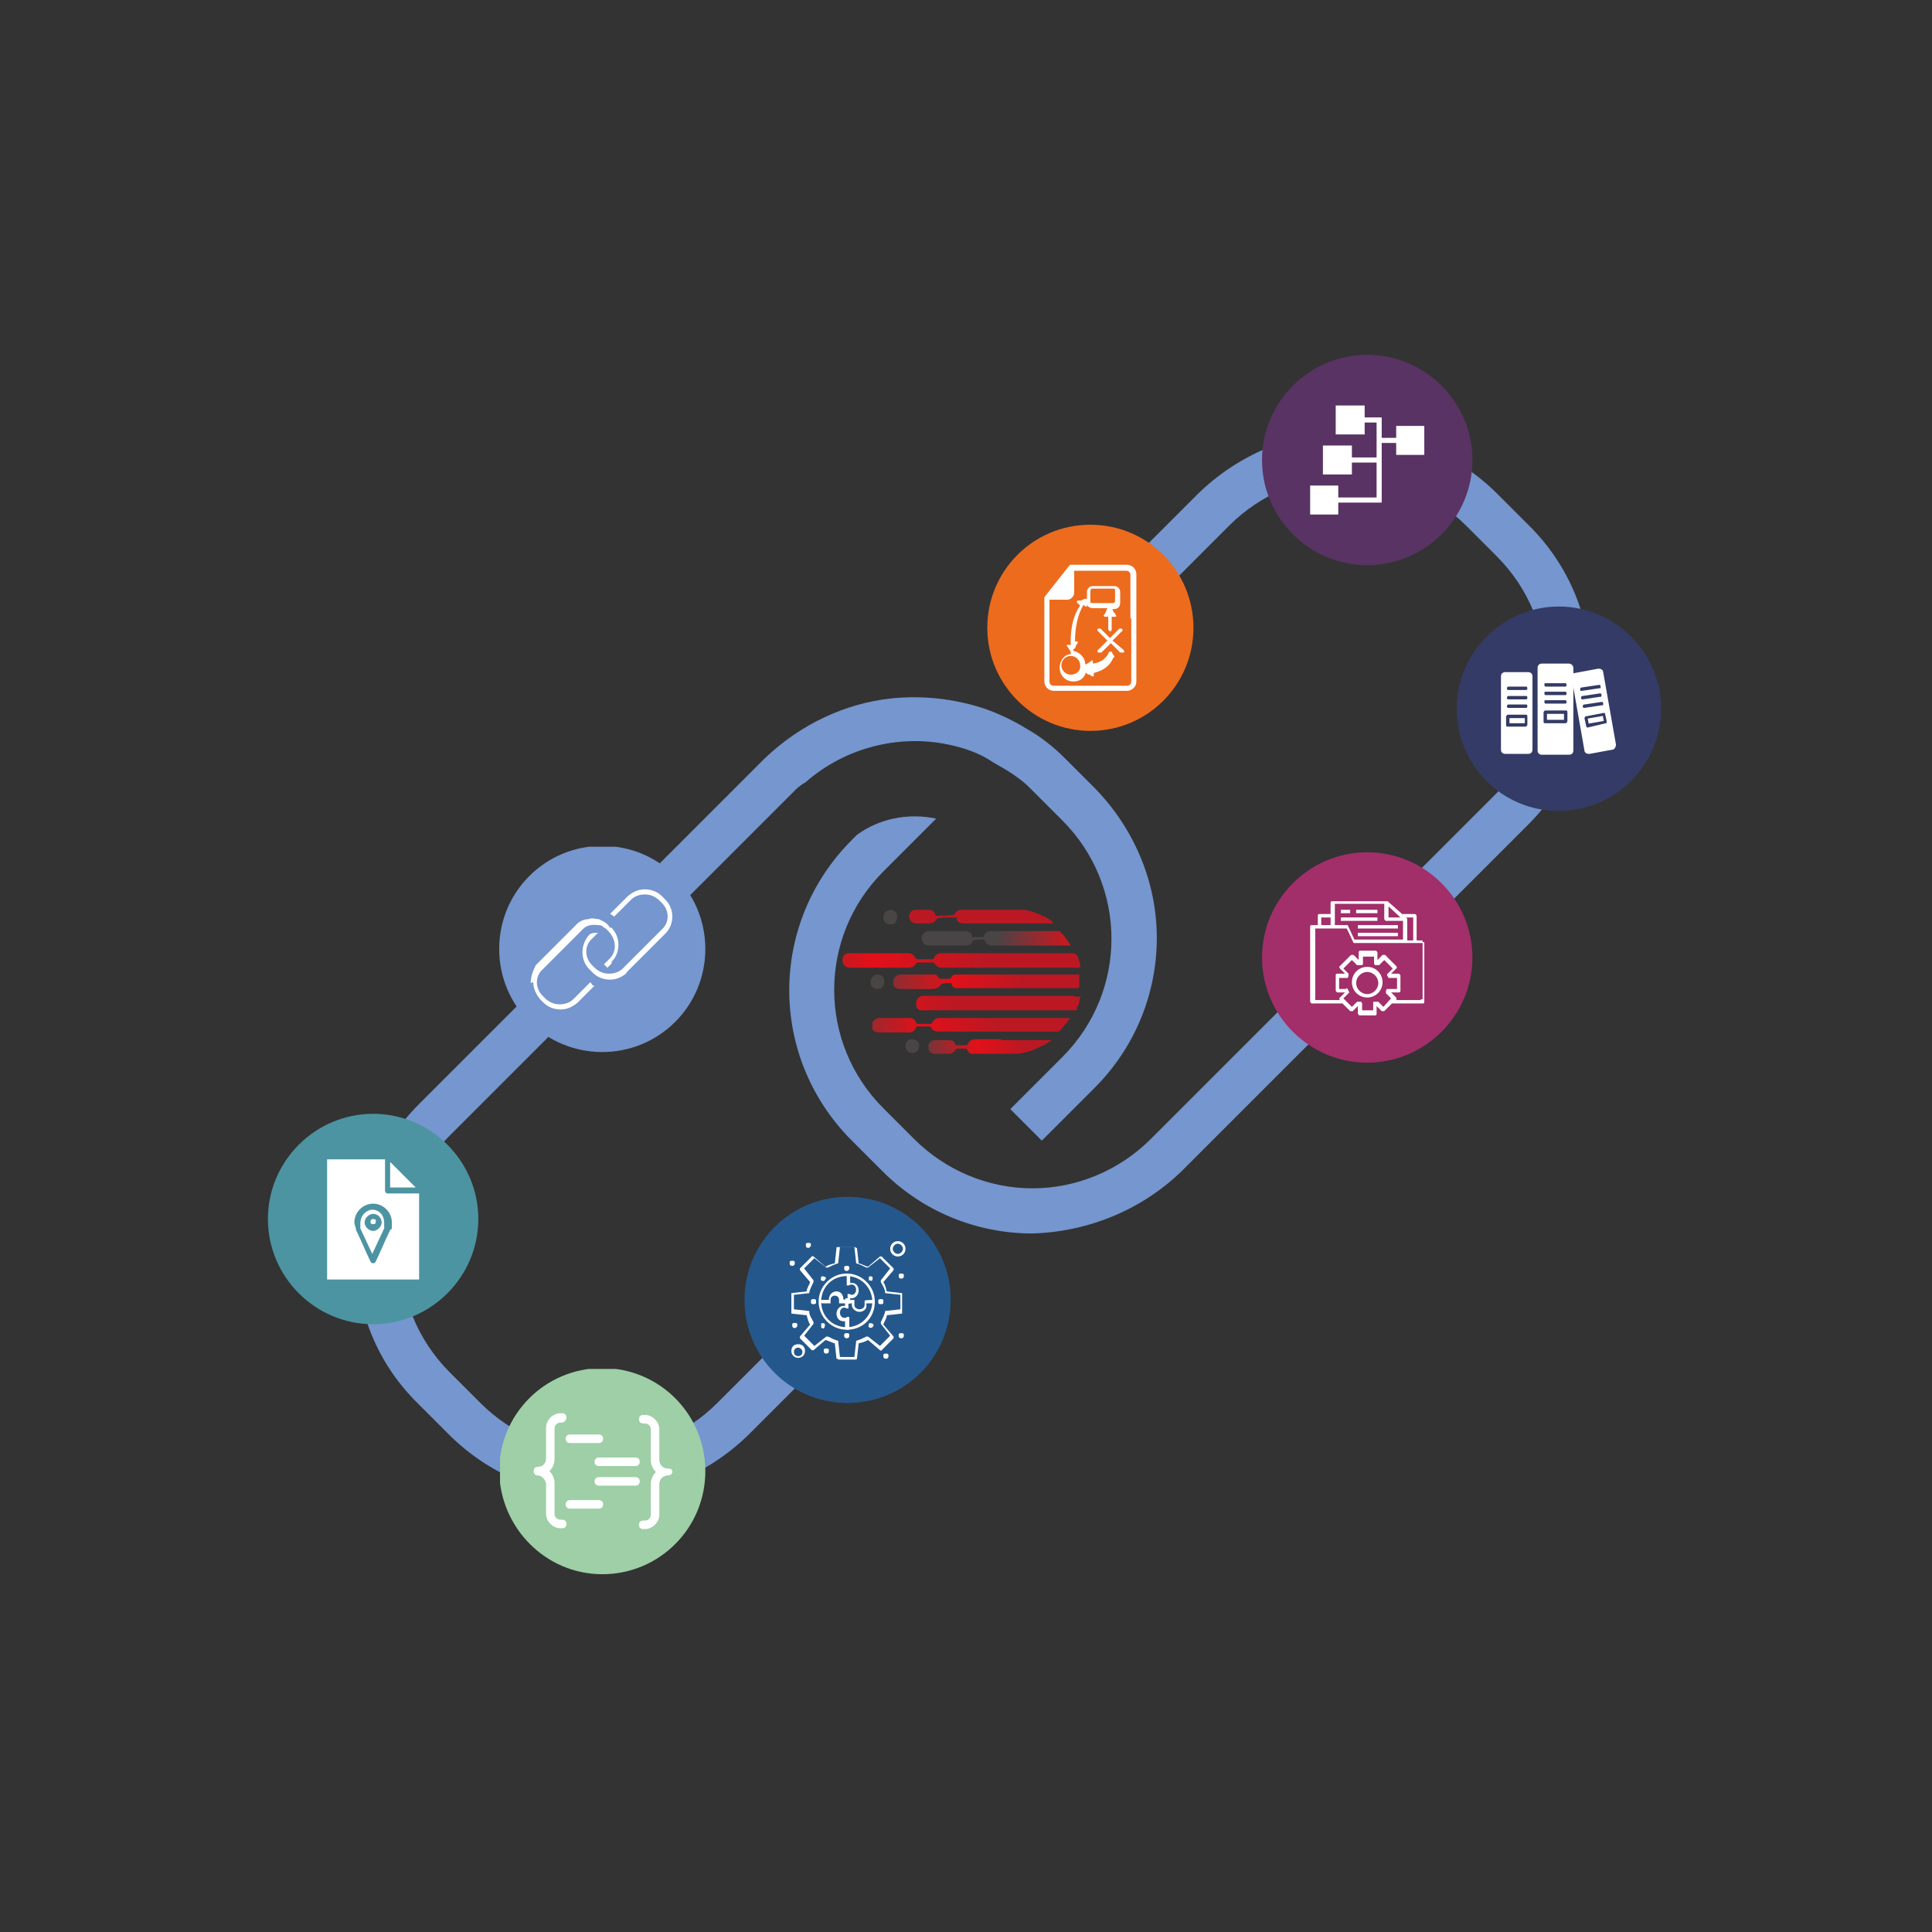 <?xml version="1.0" encoding="UTF-8"?>
<svg xmlns="http://www.w3.org/2000/svg" xmlns:xlink="http://www.w3.org/1999/xlink" version="1.1" viewBox="0 0 226.8 226.8">
  <rect x="0" y="0" width="226.8" height="226.8" fill="#333333" stroke="none"/>
  <defs>
    <style>
      .cls-1, .cls-2, .cls-3, .cls-4, .cls-5 {
        fill: none;
      }

      .cls-6 {
        fill: #593364;
      }

      .cls-7 {
        fill: url(#linear-gradient-7);
      }

      .cls-8 {
        fill: url(#linear-gradient-5);
      }

      .cls-9 {
        fill: url(#linear-gradient-6);
      }

      .cls-10 {
        fill: url(#linear-gradient-4);
      }

      .cls-11 {
        fill: url(#linear-gradient-3);
      }

      .cls-12 {
        fill: url(#linear-gradient-2);
      }

      .cls-13 {
        fill: #a22e6a;
      }

      .cls-14 {
        fill: url(#linear-gradient);
      }

      .cls-2 {
        stroke: #4c94a1;
      }

      .cls-2, .cls-3, .cls-4 {
        stroke-width: .7px;
      }

      .cls-15 {
        fill: #333b66;
      }

      .cls-16 {
        clip-path: url(#clippath-17);
      }

      .cls-17 {
        clip-path: url(#clippath-19);
      }

      .cls-18 {
        clip-path: url(#clippath-11);
      }

      .cls-19 {
        clip-path: url(#clippath-16);
      }

      .cls-20 {
        clip-path: url(#clippath-18);
      }

      .cls-21 {
        clip-path: url(#clippath-10);
      }

      .cls-22 {
        clip-path: url(#clippath-15);
      }

      .cls-23 {
        clip-path: url(#clippath-13);
      }

      .cls-24 {
        clip-path: url(#clippath-14);
      }

      .cls-25 {
        clip-path: url(#clippath-12);
      }

      .cls-26 {
        clip-path: url(#clippath-31);
      }

      .cls-27 {
        clip-path: url(#clippath-32);
      }

      .cls-28 {
        clip-path: url(#clippath-30);
      }

      .cls-29 {
        clip-path: url(#clippath-27);
      }

      .cls-30 {
        clip-path: url(#clippath-29);
      }

      .cls-31 {
        clip-path: url(#clippath-26);
      }

      .cls-32 {
        clip-path: url(#clippath-28);
      }

      .cls-33 {
        clip-path: url(#clippath-20);
      }

      .cls-34 {
        clip-path: url(#clippath-21);
      }

      .cls-35 {
        clip-path: url(#clippath-22);
      }

      .cls-36 {
        clip-path: url(#clippath-23);
      }

      .cls-37 {
        clip-path: url(#clippath-24);
      }

      .cls-38 {
        clip-path: url(#clippath-25);
      }

      .cls-39 {
        clip-path: url(#clippath-1);
      }

      .cls-40 {
        clip-path: url(#clippath-3);
      }

      .cls-41 {
        clip-path: url(#clippath-4);
      }

      .cls-42 {
        clip-path: url(#clippath-2);
      }

      .cls-43 {
        clip-path: url(#clippath-7);
      }

      .cls-44 {
        clip-path: url(#clippath-6);
      }

      .cls-45 {
        clip-path: url(#clippath-9);
      }

      .cls-46 {
        clip-path: url(#clippath-8);
      }

      .cls-47 {
        clip-path: url(#clippath-5);
      }

      .cls-48 {
        fill: #fff;
      }

      .cls-49 {
        fill: #494545;
      }

      .cls-3 {
        stroke: #a22e6a;
      }

      .cls-50 {
        fill: #d11317;
      }

      .cls-51 {
        fill: #4c94a1;
      }

      .cls-52 {
        fill: #ed6b1d;
      }

      .cls-53 {
        fill: #7596ce;
      }

      .cls-4 {
        stroke: #593364;
      }

      .cls-5 {
        stroke: #494545;
        stroke-miterlimit: 10;
        stroke-width: 1.1px;
      }

      .cls-54 {
        fill: #24588c;
      }

      .cls-55 {
        clip-path: url(#clippath);
      }

      .cls-56 {
        fill: #9ecfa6;
      }
    </style>
    <clipPath id="clippath">
      <rect class="cls-1" x="41.8" y="50.7" width="144.9" height="124.9"/>
    </clipPath>
    <clipPath id="clippath-1">
      <rect class="cls-1" x="41.8" y="50.7" width="144.9" height="124.9"/>
    </clipPath>
    <clipPath id="clippath-2">
      <rect class="cls-1" x="115.9" y="61.6" width="24.2" height="24.2"/>
    </clipPath>
    <clipPath id="clippath-3">
      <rect class="cls-1" x="115.9" y="61.6" width="24.2" height="24.2"/>
    </clipPath>
    <clipPath id="clippath-4">
      <rect class="cls-1" x="115.9" y="61.6" width="24.2" height="24.2"/>
    </clipPath>
    <clipPath id="clippath-5">
      <rect class="cls-1" x="115.9" y="61.6" width="24.2" height="24.2"/>
    </clipPath>
    <clipPath id="clippath-6">
      <rect class="cls-1" x="170.9" y="71.1" width="24.2" height="24.2"/>
    </clipPath>
    <clipPath id="clippath-7">
      <rect class="cls-1" x="170.9" y="71.1" width="24.2" height="24.2"/>
    </clipPath>
    <clipPath id="clippath-8">
      <rect class="cls-1" x="148.4" y="100.3" width="24.2" height="24.2"/>
    </clipPath>
    <clipPath id="clippath-9">
      <rect class="cls-1" x="58.7" y="160.7" width="24.2" height="24.2"/>
    </clipPath>
    <clipPath id="clippath-10">
      <rect class="cls-1" x="58.7" y="160.7" width="24.2" height="24.2"/>
    </clipPath>
    <clipPath id="clippath-11">
      <rect class="cls-1" x="58.6" y="99.4" width="24.2" height="24.2"/>
    </clipPath>
    <clipPath id="clippath-12">
      <rect class="cls-1" x="58.6" y="99.4" width="24.2" height="24.2"/>
    </clipPath>
    <clipPath id="clippath-13">
      <rect class="cls-1" x="58.6" y="99.4" width="24.2" height="24.2"/>
    </clipPath>
    <clipPath id="clippath-14">
      <rect class="cls-1" x="95.8" y="106.8" width="31.4" height="17.8"/>
    </clipPath>
    <clipPath id="clippath-15">
      <rect class="cls-1" x="95.8" y="106.8" width="31.4" height="17.8"/>
    </clipPath>
    <clipPath id="clippath-16">
      <rect class="cls-1" x="95.8" y="106.8" width="31.4" height="17.8"/>
    </clipPath>
    <clipPath id="clippath-17">
      <rect class="cls-1" x="95.8" y="106.8" width="31.4" height="17.8"/>
    </clipPath>
    <clipPath id="clippath-18">
      <rect class="cls-1" x="95.8" y="106.8" width="31.4" height="17.8"/>
    </clipPath>
    <clipPath id="clippath-19">
      <rect class="cls-1" x="95.8" y="106.8" width="31.4" height="17.8"/>
    </clipPath>
    <clipPath id="clippath-20">
      <rect class="cls-1" x="95.8" y="106.8" width="31.4" height="17.8"/>
    </clipPath>
    <clipPath id="clippath-21">
      <rect class="cls-1" x="95.8" y="106.8" width="31.4" height="17.8"/>
    </clipPath>
    <clipPath id="clippath-22">
      <path class="cls-1" d="M126.1,111.9h-15.6c-.4,0-.7.2-.9.6,0,.1,0,.1-.2.1h-1.7c0,0-.2,0-.2-.1-.2-.4-.5-.6-.9-.6h-6.9c-.5,0-.8.3-.8.8s.3.9.9.9h6.9c.4,0,.7-.2.9-.6,0,0,0,0,.2,0h1.7c0,0,0,0,.2,0,0,.1,0,.2.2.3.2.3.6.3.9.3h16.1c0,0,.2,0,0-.1,0-.2,0-.4-.2-.6,0-.2-.2-.5-.2-.7q-.3-.3-.5-.3Z"/>
    </clipPath>
    <linearGradient id="linear-gradient" x1="-482" y1="-125.9" x2="-481.5" y2="-125.9" gradientTransform="translate(31172.1 8227.9) scale(64.5)" gradientUnits="userSpaceOnUse">
      <stop offset="0" stop-color="#494445"/>
      <stop offset=".6" stop-color="#e21019"/>
      <stop offset="1" stop-color="#bc1823"/>
    </linearGradient>
    <clipPath id="clippath-23">
      <path class="cls-1" d="M120.5,119.5h-10.2c-.4,0-.7.2-.9.6,0,0,0,.1-.2.1h-1.4c-.2,0-.2-.1-.3-.2,0-.3-.4-.5-.7-.5h-3.7c0,0-.3.1-.4.2-.4.3-.4.6-.3,1,0,.3.4.5.8.5h3.5c.4,0,.7-.2.8-.5,0-.1,0-.2.3-.2h1.3c0,0,.2,0,.2.1.2.4.5.5.9.5h14c0,0,.2,0,.2-.1.3-.3.5-.6.8-.9.2-.2.3-.5.5-.7h-5.2q0,.1,0,.1Z"/>
    </clipPath>
    <linearGradient id="linear-gradient-2" x1="-480.3" y1="-126.7" x2="-479.9" y2="-126.7" gradientTransform="translate(26031.4 6959.6) scale(54)" gradientUnits="userSpaceOnUse">
      <stop offset="0" stop-color="#494445"/>
      <stop offset=".6" stop-color="#e21019"/>
      <stop offset="1" stop-color="#bc1823"/>
    </linearGradient>
    <clipPath id="clippath-24">
      <path class="cls-1" d="M105.7,114.4c-.2,0-.4.1-.5.2-.3.2-.4.6-.3,1,0,.3.4.5.8.5h3.8c.4,0,.8-.2,1-.6h0c.4-.1.8-.1,1.2-.1h0c0,.4.3.6.6.6h14.2c0,0,.2,0,.2-.2v-1.3q0-.2-.3-.2h-14c-.4,0-.6.2-.8.5,0,.1,0,.1-.2.1h-1c0,0-.2,0-.2-.1-.2-.4-.5-.5-.9-.5h-2.9c-.3.1-.6.1-.9.1Z"/>
    </clipPath>
    <linearGradient id="linear-gradient-3" x1="-479.7" y1="-126.8" x2="-479.3" y2="-126.8" gradientTransform="translate(24516.1 6568.1) scale(50.9)" gradientUnits="userSpaceOnUse">
      <stop offset="0" stop-color="#494445"/>
      <stop offset=".6" stop-color="#e21019"/>
      <stop offset="1" stop-color="#bc1823"/>
    </linearGradient>
    <clipPath id="clippath-25">
      <path class="cls-1" d="M125.8,116.9h-17.3c-.2,0-.4,0-.5.1-.5.2-.6,1-.3,1.4.2.2.4.3.7.3h17.7c.2,0,.2-.1.3-.2,0-.3.2-.5.3-.8,0-.2,0-.5.2-.7h-.6c-.2-.1-.4-.1-.5-.1Z"/>
    </clipPath>
    <linearGradient id="linear-gradient-4" x1="-478.2" y1="-127.5" x2="-477.7" y2="-127.5" gradientTransform="translate(21417.4 5798.6) scale(44.6)" gradientUnits="userSpaceOnUse">
      <stop offset="0" stop-color="#494445"/>
      <stop offset=".6" stop-color="#e21019"/>
      <stop offset="1" stop-color="#bc1823"/>
    </linearGradient>
    <clipPath id="clippath-26">
      <path class="cls-1" d="M113.3,109.3h-4.2c-.4,0-.8.2-.9.7s.3,1,.8,1h4.4c.4,0,.7-.2.8-.6h0c.4-.1.8-.1,1.2-.1s0,.1.2.1c0,.3.5.6.8.6h9.3c-.4-.6-.7-1.1-1.2-1.6,0-.1-.2-.1-.3-.1h-7.9c-.4,0-.7.2-.8.6,0,.1,0,.1-.2.1h-1.2s0,0,0-.1c0-.4-.4-.6-.8-.6Z"/>
    </clipPath>
    <linearGradient id="linear-gradient-5" x1="-477" y1="-127.7" x2="-476.6" y2="-127.7" gradientTransform="translate(19578.5 5321.5) scale(40.8)" gradientUnits="userSpaceOnUse">
      <stop offset="0" stop-color="#494445"/>
      <stop offset=".6" stop-color="#e21019"/>
      <stop offset="1" stop-color="#bc1823"/>
    </linearGradient>
    <clipPath id="clippath-27">
      <path class="cls-1" d="M116.9,106.8h-4c-.4,0-.7.2-.9.6h0c-.7.1-1.5.1-2.2.1,0-.1,0-.1,0-.2-.2-.3-.4-.5-.7-.5h-1.6c-.7,0-1,.8-.6,1.3.2.2.4.3.7.3h1.4c.5,0,.8-.2,1-.6h0c.7-.1,1.4-.1,2.1-.1s.2.1.2.1c0,.4.4.6.8.6h10.7c-.5-.4-.9-.7-1.4-.9-.7-.3-1.4-.6-2.2-.7-.4,0-.9-.1-1.3-.1h-.6c-.6,0-.9,0-1.3,0Z"/>
    </clipPath>
    <linearGradient id="linear-gradient-6" x1="-476.4" y1="-127.8" x2="-476" y2="-127.8" gradientTransform="translate(18855.6 5136.1) scale(39.4)" gradientUnits="userSpaceOnUse">
      <stop offset="0" stop-color="#494445"/>
      <stop offset=".6" stop-color="#e21019"/>
      <stop offset="1" stop-color="#bc1823"/>
    </linearGradient>
    <clipPath id="clippath-28">
      <path class="cls-1" d="M117.6,122h-3.1c-.4,0-.8.2-.9.6,0,0,0,.1-.2.1h-1.1c0,0-.2-.1-.2-.1,0-.4-.4-.5-.8-.5h-1.5c0,0-.3,0-.4.1-.4.2-.5.6-.4.9,0,.3.3.6.7.6h1.7c.4,0,.6-.2.8-.5,0,0,0-.1.2-.1h1.1q0,0,0,.1c.2.4.5.6.9.6h3c1,0,2.1,0,3.1-.3.3-.1.6-.1.9-.3.4-.2.9-.4,1.3-.6.3-.2.6-.4.8-.5h0c0,0-.2,0-.2,0h-5.8q0,0,0,0Z"/>
    </clipPath>
    <linearGradient id="linear-gradient-7" x1="-474" y1="-129.3" x2="-473.6" y2="-129.3" gradientTransform="translate(15985.8 4453) scale(33.5)" gradientUnits="userSpaceOnUse">
      <stop offset="0" stop-color="#494445"/>
      <stop offset=".6" stop-color="#e21019"/>
      <stop offset="1" stop-color="#bc1823"/>
    </linearGradient>
    <clipPath id="clippath-29">
      <rect class="cls-1" x="95.8" y="106.8" width="31.4" height="17.8"/>
    </clipPath>
    <clipPath id="clippath-30">
      <rect class="cls-1" x="95.8" y="106.8" width="31.4" height="17.8"/>
    </clipPath>
    <clipPath id="clippath-31">
      <rect class="cls-1" x="95.8" y="106.8" width="31.4" height="17.8"/>
    </clipPath>
    <clipPath id="clippath-32">
      <rect class="cls-1" x="95.8" y="106.8" width="31.4" height="17.8"/>
    </clipPath>
  </defs>
  <!-- Generator: Adobe Illustrator 28.6.0, SVG Export Plug-In . SVG Version: 1.2.0 Build 709)  -->
  <g>
    <g id="Layer_1">
      <g>
        <g>
          <g class="cls-55">
            <path class="cls-53" d="M138.8,137.4l40.6-40.6c9.8-9.8,9.8-25.6,0-35.2l-3.6-3.6c-4.7-4.7-11-7.3-17.6-7.3s-12.9,2.7-17.6,7.3l-18.4,18.4c1.6.7,3.1,1.8,4.6,2.8l17.5-17.5c3.7-3.7,8.7-5.8,13.9-5.8s10.2,2.1,13.9,5.8l3.6,3.6c7.7,7.7,7.7,20.1,0,27.8l-40.6,40.6c-3.7,3.7-8.7,5.8-13.9,5.8s-10.2-2.1-13.9-5.8l-3.6-3.6c-7.7-7.7-7.7-20.1,0-27.8l6.2-6.2c-3.3-.7-6.7,0-9.3,1.9l-.6.6c-9.8,9.8-9.8,25.5,0,35.3l3.6,3.6c4.7,4.7,11,7.3,17.6,7.3,6.6-.2,12.9-2.8,17.6-7.4"/>
          </g>
          <g class="cls-39">
            <path class="cls-53" d="M41.8,147.2c0,6.7,2.5,12.9,7.3,17.6l3.6,3.6c4.7,4.7,11,7.3,17.6,7.3s12.9-2.7,17.6-7.3l17.9-17.9-1.3-1.3-2.4-2.4-.4.4-17.5,17.5c-3.7,3.7-8.7,5.8-13.9,5.8s-10.2-2.1-13.9-5.8l-3.6-3.6c-7.7-7.7-7.7-20.1,0-27.8l40.6-40.6c.3-.3.7-.6,1.2-.9,4.7-4.1,11-5.6,16.7-4.4,1.9.4,3.7,1,5.3,2.1,1.6.9,3.3,1.9,4.6,3.3l2.2,2.2,1.3,1.3c7.7,7.7,7.7,20.1,0,27.8l-3.1,3.1-3,3,.3.3,3.4,3.4,4.9-4.9.6-.6.7-.7c4.7-4.7,7.3-11,7.3-17.6s-2.7-12.9-7.3-17.6l-1.3-1.3-2.2-2.2c-1.3-1.3-2.8-2.5-4.4-3.4-1.6-1-3.3-1.8-5-2.4-3.6-1.2-7.4-1.6-11.1-1.2-5.3.6-10.5,3-14.7,7l-40.6,40.6c-4.7,4.7-7.4,10.9-7.4,17.6"/>
          </g>
        </g>
        <g>
          <path class="cls-51" d="M43.8,155.1c6.6,0,12-5.4,12-12s-5.4-12-12-12-12,5.4-12,12,5.4,12,12,12"/>
          <path class="cls-2" d="M43.8,155.1c6.6,0,12-5.4,12-12s-5.4-12-12-12-12,5.4-12,12,5.4,12,12,12Z"/>
          <path class="cls-48" d="M43.8,143.1c-.2,0-.3.1-.3.3s0,.3.3.3.3-.1.3-.3c.1-.1,0-.3-.3-.3M43.8,142.5c.6,0,1,.5,1,1s-.5,1-1,1-1-.5-1-1,.5-1,1-1M43.8,142c-.8,0-1.5.7-1.5,1.6s0,.5,0,.6l1.4,3,1.4-3c0-.2,0-.5,0-.6,0-1-.6-1.6-1.5-1.6ZM43.8,141.3c1.2,0,2.2,1,2.2,2.2s0,.6-.2.9c-.6,1.2-1.1,2.5-1.7,3.7,0,.1-.2.2-.3.2s-.3-.1-.3-.2c-.6-1.2-1.1-2.5-1.7-3.7,0-.3-.2-.6-.2-.9,0-1.2,1-2.2,2.2-2.2ZM45.8,136.4v3h3l-3-3ZM38.4,136.1v14.1h10.8v-10.1h-3.7c-.2,0-.3-.2-.3-.3v-3.7h-6.8Z"/>
        </g>
        <g>
          <g class="cls-42">
            <path class="cls-52" d="M128,85.8c6.7,0,12.1-5.4,12.1-12.1s-5.4-12.1-12.1-12.1-12.1,5.4-12.1,12.1,5.5,12.1,12.1,12.1"/>
          </g>
          <g class="cls-40">
            <path class="cls-48" d="M132.8,72.6v7.4c0,.3-.2.5-.5.5h-8.6c-.3,0-.5-.2-.5-.5v-9.6h2.1c.4,0,.8-.4.8-.8v-2.6h6.1c.3,0,.5.2.5.5v5.1h0ZM132.3,66.3h-6.7l-3,3.8v9.9c0,.6.5,1.1,1.1,1.1h8.6c.6,0,1.1-.5,1.1-1.1v-12.6c0-.6-.5-1.1-1.1-1.1"/>
          </g>
          <g class="cls-41">
            <path class="cls-48" d="M130.6,75.2l1.1-1.1c.1,0,.1-.2,0-.3-.1,0-.2,0-.3,0l-1.1,1.1-1.1-1.1c-.1,0-.2,0-.3,0s-.1.2,0,.3l1.1,1.1-1.1,1.1c-.1,0-.1.2,0,.3,0,0,.1,0,.2,0s.1,0,.2,0l1.1-1.1,1.1,1.1s.1,0,.2,0,.1,0,.2,0c.1,0,.1-.2,0-.3l-1.3-1.1Z"/>
          </g>
          <g class="cls-47">
            <path class="cls-48" d="M125.7,79.2c-.6,0-1.1-.5-1.1-1.1s.5-1.1,1.1-1.1,1.1.5,1.1,1.1c.1.6-.4,1.1-1.1,1.1M128,69.3c0,0,.1-.2.2-.2h2.5c.1,0,.2,0,.2.2v1.3c0,0-.1.2-.2.2h-2.5c-.1,0-.2,0-.2-.2v-1.3ZM130.5,76.5c-.1,0-.3,0-.3,0-.4,1-1.2,1.3-1.9,1.4v-.3c0,0-.1-.2-.2,0l-.3.2c0,0-.3.2-.4.2h0c0-.8-.6-1.4-1.4-1.6v-.2c.2,0,.3-.3.3-.4l.2-.3c0,0,0-.2,0-.2h-.3c0-2.5.7-3.8,1-4.3l.2.2c0,0,.2,0,.2,0v-.3c0,0,0,0,0,0,0,.3.4.5.7.5h1.8-.1c-.1.2-.2.4-.2.5l-.2.3c-.1,0,0,.2.1.2h.4v1.5c0,0,.1.2.2.2s.2,0,.2-.2v-1.5h.4c.1,0,.2,0,.1-.2l-.2-.3c-.1,0-.2-.3-.2-.4h-.1c0,0,.3,0,.3,0,.4,0,.7-.3.7-.7v-1.3c0-.4-.3-.7-.7-.7h-2.5c-.4,0-.7.3-.7.7v.8h-.3c0,0-.3.2-.5.2h-.3c0,0-.2.2,0,.3l.3.3h0c-.3.4-1.2,1.8-1.1,4.6h-.4c0,0-.2,0,0,.2l.2.3c0,0,.2.3.2.4v.2c-.7,0-1.3.7-1.3,1.6s.7,1.6,1.6,1.6,1.3-.5,1.5-1.1h0c0,.2.3.3.4.3l.3.2c0,0,.2,0,.2,0v-.4h0c.8-.2,1.8-.6,2.3-1.8.2,0,.1-.3,0-.3"/>
          </g>
        </g>
        <g>
          <path class="cls-6" d="M160.5,66c6.6,0,12-5.4,12-12s-5.4-12-12-12-12,5.4-12,12,5.4,12,12,12"/>
          <path class="cls-4" d="M160.5,66c6.6,0,12-5.4,12-12s-5.4-12-12-12-12,5.4-12,12,5.4,12,12,12Z"/>
        </g>
        <polygon class="cls-48" points="153.8 60.4 153.8 57 157.1 57 157.1 58.4 161.6 58.4 161.6 54.3 158.7 54.3 158.7 55.7 155.3 55.7 155.3 52.3 158.7 52.3 158.7 53.7 161.6 53.7 161.6 49.6 160.2 49.6 160.2 51 156.8 51 156.8 47.6 160.2 47.6 160.2 49 162.2 49 162.2 51.4 163.9 51.4 163.9 50 167.2 50 167.2 53.4 163.9 53.4 163.9 52 162.2 52 162.2 59 157.1 59 157.1 60.4 153.8 60.4"/>
        <g>
          <g class="cls-44">
            <path class="cls-15" d="M183,95.2c6.6,0,12-5.4,12-12s-5.4-12-12-12-12,5.4-12,12,5.3,12,12,12"/>
          </g>
          <g class="cls-43">
            <path class="cls-48" d="M184,84.7c0,0-.1.2-.2.2h-2.4c-.1,0-.2,0-.2-.2v-1.1c0,0,.1-.2.2-.2h2.4c.1,0,.2,0,.2.2v1.1ZM181.5,82.2h2.2c.1,0,.2,0,.2.2s-.1.2-.2.2h-2.2c-.1,0-.2,0-.2-.2s0-.2.2-.2M181.5,81.2h2.2c.1,0,.2,0,.2.2s-.1.2-.2.2h-2.2c-.1,0-.2,0-.2-.2s0-.2.2-.2M181.5,80.2h2.2c.1,0,.2,0,.2.2s-.1.2-.2.2h-2.2c-.1,0-.2,0-.2-.2s0-.2.2-.2M184.2,77.9h-3.2c-.3,0-.5.2-.5.5v9.7c0,.3.2.5.5.5h3.2c.3,0,.5-.2.5-.5v-9.7c0-.3-.3-.5-.5-.5"/>
          </g>
        </g>
        <rect class="cls-48" x="181.6" y="83.8" width="2" height=".7"/>
        <rect class="cls-48" x="177.2" y="84.3" width="1.8" height=".6"/>
        <g>
          <path class="cls-48" d="M179.3,85.1c0,0-.1.2-.2.2h-2.1c-.1,0-.2,0-.2-.2v-1c0,0,.1-.2.2-.2h2.1c.1,0,.2,0,.2.2v1ZM177.1,82.7h2c.1,0,.2,0,.2.2s-.1.2-.2.2h-2c-.1,0-.2,0-.2-.2,0,0,0-.2.2-.2M177.1,81.7h2c.1,0,.2,0,.2.2s-.1.2-.2.2h-2c-.1,0-.2,0-.2-.2,0,0,0-.2.2-.2M177.1,80.6h2c.1,0,.2,0,.2.2s-.1.2-.2.2h-2c-.1,0-.2,0-.2-.2,0,0,0-.2.2-.2M179.4,78.9h-2.7c-.3,0-.5.2-.5.5v8.6c0,.3.2.5.5.5h2.7c.3,0,.5-.2.5-.5v-8.6c0-.3-.2-.5-.5-.5"/>
          <path class="cls-48" d="M188.6,84.9h-.1c0,0-2.1.5-2.1.5h0c-.1,0-.2,0-.2-.2l-.2-.9h0c0,0,.1-.2.1-.2l2.1-.4c.1,0,.2,0,.2,0l.2.9v.2M185.8,82.9c0,0,0-.2.2-.2l2-.3c.1,0,.2,0,.2.2s0,.2-.2.2l-2,.3h0c-.1,0-.2,0-.2-.2M185.6,81.9c0,0,0-.2.2-.2l2-.3c.1,0,.2,0,.2.2s0,.2-.2.2l-2,.3h0c-.1,0-.2,0-.2-.2M185.5,80.9c0,0,0-.2.2-.2l2-.3c.1,0,.2,0,.2.2s0,.2-.2.2l-2,.3h0c-.2,0-.2,0-.2-.2M189.7,87.4l-1.5-8.5c0-.2-.2-.4-.5-.4h-.1l-2.7.5c-.3,0-.4.3-.4.6l1.5,8.5c0,.2.2.4.5.4h.1l2.7-.5c.2,0,.4-.3.4-.6"/>
        </g>
        <rect class="cls-48" x="186.4" y="84.2" width="1.8" height=".6" transform="translate(-11.8 33.8) rotate(-10)"/>
        <g>
          <path class="cls-13" d="M160.5,124.4c6.6,0,12-5.4,12-12s-5.4-12-12-12-12,5.4-12,12,5.4,12,12,12"/>
          <path class="cls-3" d="M160.5,124.4c6.6,0,12-5.4,12-12s-5.4-12-12-12-12,5.4-12,12,5.4,12,12,12Z"/>
          <path class="cls-48" d="M166.8,117.4h-2.9c.1,0,0-.2,0-.3l-.6-.6h.9c.1,0,.2,0,.2-.2v-1.8c0,0-.1-.2-.2-.2h-.9l.6-.6c.1,0,.1-.2,0-.3l-1.3-1.3c-.1,0-.2,0-.3,0l-.6.6v-.9c0,0-.1-.2-.2-.2h-1.8c-.1,0-.2,0-.2.2v.9l-.6-.6c-.1,0-.2,0-.3,0l-1.3,1.3c-.1,0-.1.2,0,.3l.6.6h-.9c-.1,0-.2,0-.2.2v1.8c0,0,.1.2.2.2h.9l-.6.6c-.1,0-.1.2,0,.3h-2.9v-8.4h3.7l.8,1.7c0,0,.1,0,.2,0h7.9v6.6h-.2ZM162.4,118.2l-.6-.6c-.1,0-.2,0-.3,0-.1,0-.2,0-.2,0-.1,0-.1,0-.1.2v.8h-1.3v-.8c0,0-.1-.2-.1-.2-.1,0-.2,0-.2,0h-.3l-.6.6-1-1,.6-.6c.1,0,.1-.2,0-.3,0,0-.1-.2-.1-.2,0,0-.1-.2-.2,0h-.8v-1.3h.8c.1,0,.2,0,.2,0,0,0,.1-.2.1-.2v-.3l-.6-.6,1-1,.6.6c.1,0,.2,0,.3,0,.1,0,.2,0,.2,0,.1,0,.2,0,.2-.2v-.8h1.3v.8c0,0,.1.2.1.2.1,0,.2,0,.2,0h.3l.6-.6,1,1-.6.6c-.1,0-.1.2,0,.3,0,0,.1.2.1.2,0,0,.1,0,.2,0h.8v1.3h-1c-.1,0-.2,0-.2,0,0,0-.1.2-.1.2v.3l.6.6-.9,1ZM155.1,107.7h1.1v.9h-1.1v-.9ZM162.5,106.1v1.8c0,0,.1.2.2.2h2v2.2h-5.7l-.8-1.7c0,0-.1,0-.2,0h-1.3v-2.5h5.8ZM163,106.4l1.4,1.3h-1.4v-1.3ZM165.9,107.7v2.7h-.7v-2.5q0,0-.1-.2h-.1c0,0,.9,0,.9,0h0ZM167,110.4h-.7v-2.9c0,0-.1-.2-.2-.2h-1.5l-1.7-1.5s-.1,0-.2,0h-6.3c-.1,0-.2,0-.2.2v1.3h-1.3c-.1,0-.2,0-.2.2v1.1h-.7c-.1,0-.2,0-.2.2v8.8c0,0,.1.2.2.2h3.6l.9.9c.1,0,.2,0,.3,0l.6-.6v.9c0,0,.1.2.2.2h1.8c.1,0,.2,0,.2-.2v-.9l.6.6c.1,0,.2,0,.3,0l.9-.9h3.6c.1,0,.2,0,.2-.2v-7s-.1,0-.2,0"/>
        </g>
        <rect class="cls-48" x="157.4" y="106.8" width="1.1" height=".4"/>
        <rect class="cls-48" x="159.2" y="106.8" width="2.5" height=".4"/>
        <rect class="cls-48" x="157.4" y="107.7" width="4.3" height=".4"/>
        <rect class="cls-48" x="159.4" y="108.6" width="4.7" height=".4"/>
        <rect class="cls-48" x="159.4" y="109.5" width="4.7" height=".4"/>
        <g class="cls-46">
          <path class="cls-48" d="M160.5,116.7c-.7,0-1.3-.6-1.3-1.3s.6-1.3,1.3-1.3,1.3.6,1.3,1.3c0,.7-.6,1.3-1.3,1.3M160.5,113.5c-1,0-1.8.8-1.8,1.8s.8,1.8,1.8,1.8,1.8-.8,1.8-1.8-.8-1.8-1.8-1.8"/>
        </g>
        <g>
          <path class="cls-54" d="M99.5,164.7c6.7,0,12.1-5.4,12.1-12.1s-5.4-12.1-12.1-12.1-12.1,5.4-12.1,12.1,5.4,12.1,12.1,12.1"/>
          <path class="cls-48" d="M99.4,149.8c-1.7,0-3,1.3-3,3s1.3,3,3,3,3-1.4,3-3-1.3-3-3-3M99.4,156.1c-1.8,0-3.3-1.5-3.3-3.3s1.5-3.3,3.3-3.3,3.3,1.5,3.3,3.3c0,1.9-1.4,3.3-3.3,3.3"/>
          <path class="cls-48" d="M99.4,153h-.9s0,0,0-.1h0v-.3c0-.3-.2-.5-.5-.5s-.5.2-.5.5v.2h0c0,.1,0,.2,0,.2h-1c0,0-.2-.1-.2-.2s0-.2.2-.2h.8c0-.6.4-1,.9-1s.8.4.8.9h0c0,.1.5.1.5.1v-.6q0-.1,0-.1h.2c0,0,.2.1.3.1.3,0,.5-.3.5-.6s-.2-.6-.5-.6-.2,0-.3.1h-.3v-1.1c0-.1,0-.2.2-.2s.2.1.2.2v.8h.2c.5,0,.8.4.8.9s-.4.9-.8.9h-.2v.7c-.1-.2-.2,0-.3,0"/>
          <path class="cls-48" d="M99.4,156.1c0,0-.2-.1-.2-.2v-.8h-.2c-.5,0-.8-.4-.8-.9s.4-.9.8-.9h.2v-.7c0-.1,0-.2.2-.2s.2.1.2.2v.9q0,.1,0,.1h-.2c0,0-.2-.1-.3-.1-.3,0-.5.3-.5.6s.2.6.5.6.2,0,.3-.1h.3v1.1c0,.4,0,.4-.2.4"/>
          <path class="cls-48" d="M100.9,154c-.5,0-.9-.4-.9-.8v-.2h-.6c0,0-.2-.1-.2-.2s0-.2.2-.2h.9q0,0,0,.1v.2c0,.1,0,.2,0,.3,0,.3.3.5.6.5s.6-.2.6-.5,0-.2,0-.3v-.2h0c0-.1,1-.1,1-.1,0,0,.2.1.2.2s0,.2-.2.2h-.8v.2c.1.4-.3.8-.8.8"/>
          <path class="cls-48" d="M98.6,159.3h1.7l.2-1.8c0-.1,0-.1,0-.1.4-.1.8-.3,1.2-.5h.2l1.4,1.1,1.2-1.2-1.1-1.4v-.2c.2-.4.4-.8.5-1.2,0-.1,0-.1,0-.1l1.8-.2v-1.7l-1.8-.2c0,0,0-.1,0-.1,0-.4-.3-.8-.5-1.2v-.2l1.1-1.4-1.2-1.2-1.4,1.1h-.2c-.4-.2-.8-.4-1.2-.5,0,0,0-.1,0-.1l-.2-1.8h-1.7l-.2,1.8c0,.1,0,.1,0,.1-.4.1-.8.3-1.2.5h-.2l-1.4-1.1-1.2,1.2,1.1,1.4v.2c-.2.4-.4.8-.5,1.2,0,.1,0,.1,0,.1l-1.8.2v1.7l1.8.2c0,0,0,.1,0,.1,0,.4.3.8.5,1.2v.2l-1.1,1.4,1.2,1.2,1.4-1.1h.2c.4.2.8.4,1.2.5,0,0,0,.1,0,.1l.2,1.8ZM100.4,159.6h-2c0,0,0-.1-.2-.1l-.2-1.8c-.4-.1-.7-.3-1.1-.4l-1.4,1.2h-.2l-1.4-1.4q0-.1,0-.2l1.2-1.4c-.2-.3-.3-.7-.4-1.1l-1.8-.2c0,0,0-.1,0-.2v-2c0-.1,0-.1,0-.2l1.8-.2c0-.4.3-.7.4-1.1l-1.2-1.4v-.2l1.4-1.4q0-.1.2,0l1.4,1.2c.3-.2.7-.3,1.1-.4l.2-1.8c0-.1,0-.1.2-.1h2c0,0,0,.1.2.1l.2,1.8c.4.1.7.3,1.1.4l1.4-1.2h.2l1.4,1.4q0,.1,0,.2l-1.2,1.4c.2.3.3.7.4,1.1l1.8.2c0,0,0,.1,0,.2v2c0,.1,0,.1,0,.2l-1.8.2c0,.4-.3.7-.4,1.1l1.2,1.4v.2l-1.4,1.4q0,.1-.2,0l-1.4-1.2c-.3.2-.7.3-1.1.4l-.2,1.8s0,.1-.2.1"/>
          <path class="cls-48" d="M93.7,158.2c-.3,0-.5.2-.5.5s.2.5.5.5.5-.2.5-.5-.3-.5-.5-.5M93.7,159.4c-.4,0-.8-.3-.8-.8s.3-.8.8-.8.8.3.8.8-.4.8-.8.8"/>
          <path class="cls-48" d="M105.4,146c-.3,0-.6.3-.6.6s.3.6.6.6.6-.3.6-.6-.3-.6-.6-.6M105.4,147.5c-.5,0-.9-.4-.9-.9s.4-.9.9-.9.9.4.9.9-.4.9-.9.9"/>
          <path class="cls-48" d="M94.9,146.5h0c-.2,0-.3-.1-.3-.3s0-.3.3-.3.3.1.3.3c0,.1-.2.3-.3.3"/>
          <path class="cls-48" d="M105.8,150.1h0c-.2,0-.3-.1-.3-.3s0-.3.3-.3.3.1.3.3c0,.2-.1.3-.3.3"/>
          <path class="cls-48" d="M99.4,149.2h0c-.2,0-.3-.1-.3-.3s0-.3.3-.3.3.1.3.3c0,.1-.1.3-.3.3"/>
          <path class="cls-48" d="M99.4,157.1h0c-.2,0-.3-.1-.3-.3s0-.3.3-.3.3.1.3.3c0,.2-.1.3-.3.3"/>
          <path class="cls-48" d="M102,150.3h0c0-.1,0-.3,0-.4,0-.1.3-.1.4,0s0,.3,0,.4-.3,0-.4,0"/>
          <path class="cls-48" d="M96.4,155.8h0c0-.1,0-.3,0-.4,0-.1.3-.1.4,0s0,.3,0,.4c-.1.2-.3.2-.4,0"/>
          <path class="cls-48" d="M103.1,152.8h0c0-.2,0-.3.3-.3s.3.1.3.3,0,.3-.3.3-.3-.1-.3-.3"/>
          <path class="cls-48" d="M95.2,152.8h0c0-.2,0-.3.3-.3s.3.1.3.3,0,.3-.3.3-.3-.1-.3-.3"/>
          <path class="cls-48" d="M96.8,150.3h0c0,.1-.3.1-.4,0s0-.3,0-.4c0-.1.3-.1.4,0,.2,0,.2.2,0,.4"/>
          <path class="cls-48" d="M102.4,155.8h0c0,.1-.3.1-.4,0s0-.3,0-.4c0-.1.3-.1.4,0,.2,0,.2.3,0,.4"/>
          <path class="cls-48" d="M105.8,157.1h0c-.2,0-.3-.1-.3-.3s0-.3.3-.3.3.1.3.3c0,.2-.1.3-.3.3"/>
          <path class="cls-48" d="M104,159.5h0c-.2,0-.3-.1-.3-.3s0-.3.3-.3.3.1.3.3-.1.3-.3.3"/>
          <path class="cls-48" d="M97,158.9h0c-.2,0-.3-.1-.3-.3s0-.3.3-.3.3.1.3.3-.1.3-.3.3"/>
          <path class="cls-48" d="M93.3,155.9h0c-.2,0-.3-.1-.3-.3s0-.3.3-.3.3.1.3.3c0,.1-.1.3-.3.3"/>
          <path class="cls-48" d="M93,148.6h0c-.2,0-.3-.1-.3-.3s0-.3.3-.3.3.1.3.3-.1.3-.3.3"/>
        </g>
        <g>
          <g class="cls-45">
            <path class="cls-56" d="M70.7,184.8c6.7,0,12.1-5.4,12.1-12.1s-5.4-12.1-12.1-12.1-12.1,5.4-12.1,12.1c.1,6.7,5.5,12.1,12.1,12.1"/>
          </g>
          <g class="cls-21">
            <path class="cls-48" d="M70.3,174.4c-.3,0-.5-.2-.5-.5s.2-.5.5-.5h4.3c.3,0,.5.2.5.5s-.2.5-.5.5h-4.3ZM70.3,172.1c-.3,0-.5-.2-.5-.5s.2-.5.5-.5h4.3c.3,0,.5.2.5.5s-.2.5-.5.5h-4.3ZM66.9,177.1c-.3,0-.5-.2-.5-.5s.2-.5.5-.5h3.4c.3,0,.5.2.5.5s-.2.5-.5.5h-3.4ZM66.9,169.4c-.3,0-.5-.2-.5-.5s.2-.5.5-.5h3.4c.3,0,.5.2.5.5s-.2.5-.5.5h-3.4ZM78.4,173.2c-.5,0-1,.4-1,1v3.6c0,.9-.8,1.7-1.7,1.7h-.2c-.3,0-.5-.2-.5-.5s.2-.5.5-.5h.2c.4,0,.7-.3.7-.7v-3.6c0-.6.3-1.1.6-1.4-.4-.4-.6-.9-.6-1.4v-3.6c0-.4-.3-.7-.7-.7h-.2c-.3,0-.5-.2-.5-.5s.2-.5.5-.5h.2c.9,0,1.7.8,1.7,1.7v3.6c0,.5.4,1,1,1,.7-.1.7.8,0,.8M63.1,173.2c-.6,0-.6-1,0-1s1-.4,1-1v-3.6c0-.9.8-1.7,1.7-1.7h.2c.3,0,.5.2.5.5s-.3.6-.5.6h-.2c-.4,0-.7.3-.7.7v3.6c0,.6-.3,1.1-.6,1.4.4.4.6.9.6,1.4v3.6c0,.4.3.7.7.7h.2c.3,0,.5.2.5.5s-.2.5-.5.5h-.2c-.9,0-1.7-.8-1.7-1.7v-3.6c-.1-.4-.5-.9-1-.9"/>
          </g>
        </g>
        <g>
          <g class="cls-18">
            <path class="cls-53" d="M70.7,123.5c6.7,0,12.1-5.4,12.1-12.1s-5.4-12.1-12.1-12.1-12.1,5.4-12.1,12.1,5.4,12.1,12.1,12.1"/>
          </g>
          <g class="cls-25">
            <path class="cls-48" d="M73.5,114.2l4.6-4.6c1.1-1.1,1.1-2.9,0-4l-.4-.4c-.5-.5-1.2-.8-2-.8s-1.4.3-2,.8l-2.1,2.1c.2,0,.3.2.5.3l2-2c.4-.4,1-.6,1.6-.6s1.1.2,1.6.6l.4.4c.9.9.9,2.3,0,3.1l-4.6,4.6c-.4.4-1,.6-1.6.6s-1.1-.2-1.6-.6l-.4-.4c-.9-.9-.9-2.3,0-3.1l.7-.7c-.4,0-.7,0-1,.2h0c-1.1,1.2-1.1,3,0,4.1l.4.4c.5.5,1.2.8,2,.8s1.4-.3,2-.8"/>
          </g>
          <g class="cls-23">
            <path class="cls-48" d="M62.6,115.3c0,.7.3,1.4.8,2l.4.4c.5.5,1.2.8,2,.8s1.4-.3,2-.8l2-2h-.2c0,0-.3-.4-.3-.4h0l-2,2c-.4.4-1,.6-1.6.6s-1.1-.2-1.6-.6l-.4-.4c-.9-.9-.9-2.3,0-3.1l4.6-4.6h0c.5-.6,1.2-.7,1.9-.6.2,0,.4,0,.6.2s.4.2.5.4l.2.2h0c.9,1,.9,2.4,0,3.2l-.3.3-.3.3h0l.4.4.5-.5h0c0,0,0-.2,0-.2.5-.5.8-1.2.8-2s-.3-1.4-.8-2h-.2c0,0-.2-.3-.2-.3,0,0-.3-.3-.5-.4s-.4-.2-.6-.3c-.4,0-.8-.2-1.2,0-.6,0-1.2.3-1.6.8l-4.6,4.6c-.3.6-.6,1.3-.6,2.1"/>
          </g>
        </g>
        <g>
          <g>
            <g class="cls-24">
              <path class="cls-50" d="M90,131.3c0,.8-.3,1.5-.8,2-.6.5-1.3.8-2.1.8h-3.3v-3.4h1.5v2h1.8c.4,0,.8-.1,1-.4.3-.2.4-.6.4-.9s0-.7-.4-1-.6-.4-1-.4h-3.3l1-1.4h2.3c.9,0,1.6.2,2.1.7.6.5.8,1.2.8,2"/>
            </g>
            <g class="cls-22">
              <path class="cls-50" d="M97.9,131.3c0,.8-.3,1.5-.8,2-.6.5-1.3.8-2.1.8h-1.5c-.9,0-1.6-.3-2.1-.8-.6-.5-.8-1.2-.8-2s.3-1.4.8-1.9c.6-.5,1.3-.7,2.1-.7h1.5c.9,0,1.6.2,2.1.7.5.4.8,1.1.8,1.9M94.9,130h-1.5c-.4,0-.8.1-1,.4-.3.3-.4.6-.4,1s0,.7.4.9.6.4,1,.4h1.5c.4,0,.8-.1,1-.4.3-.2.4-.6.4-.9s0-.7-.4-1c-.2-.3-.6-.4-1-.4"/>
            </g>
            <g class="cls-19">
              <path class="cls-50" d="M104.8,132.6l-1,1.4h-2.5c-.9,0-1.6-.3-2.1-.8-.6-.5-.8-1.2-.8-2s.3-1.4.8-1.9c.6-.5,1.3-.7,2.1-.7h3.5l-1,1.4h-2.5c-.4,0-.8.1-1,.4-.3.3-.4.6-.4,1s0,.7.4.9.6.4,1,.4h3.5Z"/>
            </g>
            <g class="cls-16">
              <path class="cls-50" d="M111.8,131.6c0,1.7-1,2.5-3.1,2.5h-.3c-2.1,0-3.1-.8-3.1-2.5v-3h1.5v3c0,.5.2.8.6,1,.2.1.6.1,1.3.1s.9-.1,1.1-.2c.3-.2.4-.5.4-.9v-3h1.5v3h0Z"/>
            </g>
            <g class="cls-20">
              <path class="cls-50" d="M118.3,133.3c0,.5-.2.7-.6.7s-.6-.1-.8-.4l-2.9-2.6v3h-1.5v-4.8c0-.2,0-.4.2-.5s.3-.2.5-.2c.3,0,.5.1.8.3l2.9,2.7v-3h1.5v4.8h0Z"/>
            </g>
            <g class="cls-17">
              <path class="cls-50" d="M126.4,131.3c0,.8-.3,1.5-.8,2-.6.5-1.3.8-2.1.8h-1.5c-.9,0-1.6-.3-2.1-.8-.6-.5-.8-1.2-.8-2s.3-1.4.8-1.9c.6-.5,1.3-.7,2.1-.7h1.5c.9,0,1.6.2,2.1.7.5.4.8,1.1.8,1.9M123.4,130h-1.5c-.4,0-.8.1-1,.4-.3.3-.4.6-.4,1s0,.7.4.9.6.4,1,.4h1.5c.4,0,.8-.1,1-.4s.4-.6.4-.9,0-.7-.4-1c-.3-.3-.6-.4-1-.4"/>
            </g>
            <g class="cls-33">
              <path class="cls-50" d="M135.7,134.1h-1.7l-.6-2.9-1.4,2.5c-.2.3-.4.5-.8.5s-.3,0-.5-.1-.3-.2-.3-.3l-1.4-2.5-.6,2.9h-1.7l1.3-4.9c.1-.2.2-.4.3-.5.2-.1.3-.2.6-.2s.6.2.8.6l1.5,2.7,1.5-2.7c.2-.4.5-.6.8-.6s.4.1.6.2c.2.1.3.3.3.5l1.3,4.8Z"/>
            </g>
            <g class="cls-34">
              <polygon class="cls-50" points="142.1 128.6 139.1 132.2 139.1 134.1 137.6 134.1 137.6 132.2 134.6 128.6 136.5 128.6 138.4 130.8 140.1 128.6 142.1 128.6"/>
            </g>
          </g>
          <g class="cls-35">
            <rect class="cls-14" x="98.8" y="111.9" width="28" height="1.7"/>
          </g>
          <g class="cls-36">
            <rect class="cls-12" x="102.4" y="119.5" width="23.5" height="1.7"/>
          </g>
          <g class="cls-37">
            <rect class="cls-11" x="104.8" y="114.4" width="22.2" height="1.7"/>
          </g>
          <g class="cls-38">
            <rect class="cls-10" x="107.4" y="116.9" width="19.5" height="1.7"/>
          </g>
          <g class="cls-31">
            <rect class="cls-8" x="108.1" y="109.3" width="17.8" height="1.7"/>
          </g>
          <g class="cls-29">
            <rect class="cls-9" x="106.3" y="106.8" width="17.3" height="1.7"/>
          </g>
          <g class="cls-32">
            <rect class="cls-7" x="109" y="122" width="14.6" height="1.7"/>
          </g>
          <g>
            <g class="cls-30">
              <path class="cls-49" d="M105.3,107.7c0,.5-.3.9-.8.8-.5,0-.8-.3-.8-.8s.3-.8.8-.9c.5,0,.9.4.8.9"/>
            </g>
            <g class="cls-28">
              <path class="cls-49" d="M103,116.1c-.5,0-.8-.3-.8-.8s.4-.9.7-.9c.7,0,.9.4.9.8,0,.5-.2.9-.8.9"/>
            </g>
            <g class="cls-26">
              <path class="cls-49" d="M106.3,122.8c0-.5.3-.8.8-.8s.9.4.8.8c0,.5-.3.8-.8.8-.5,0-.8-.3-.8-.8"/>
            </g>
            <g class="cls-27">
              <rect class="cls-5" x="82" y="126.6" width="61.7" height="10"/>
            </g>
          </g>
        </g>
      </g>
    </g>
  </g>
</svg>